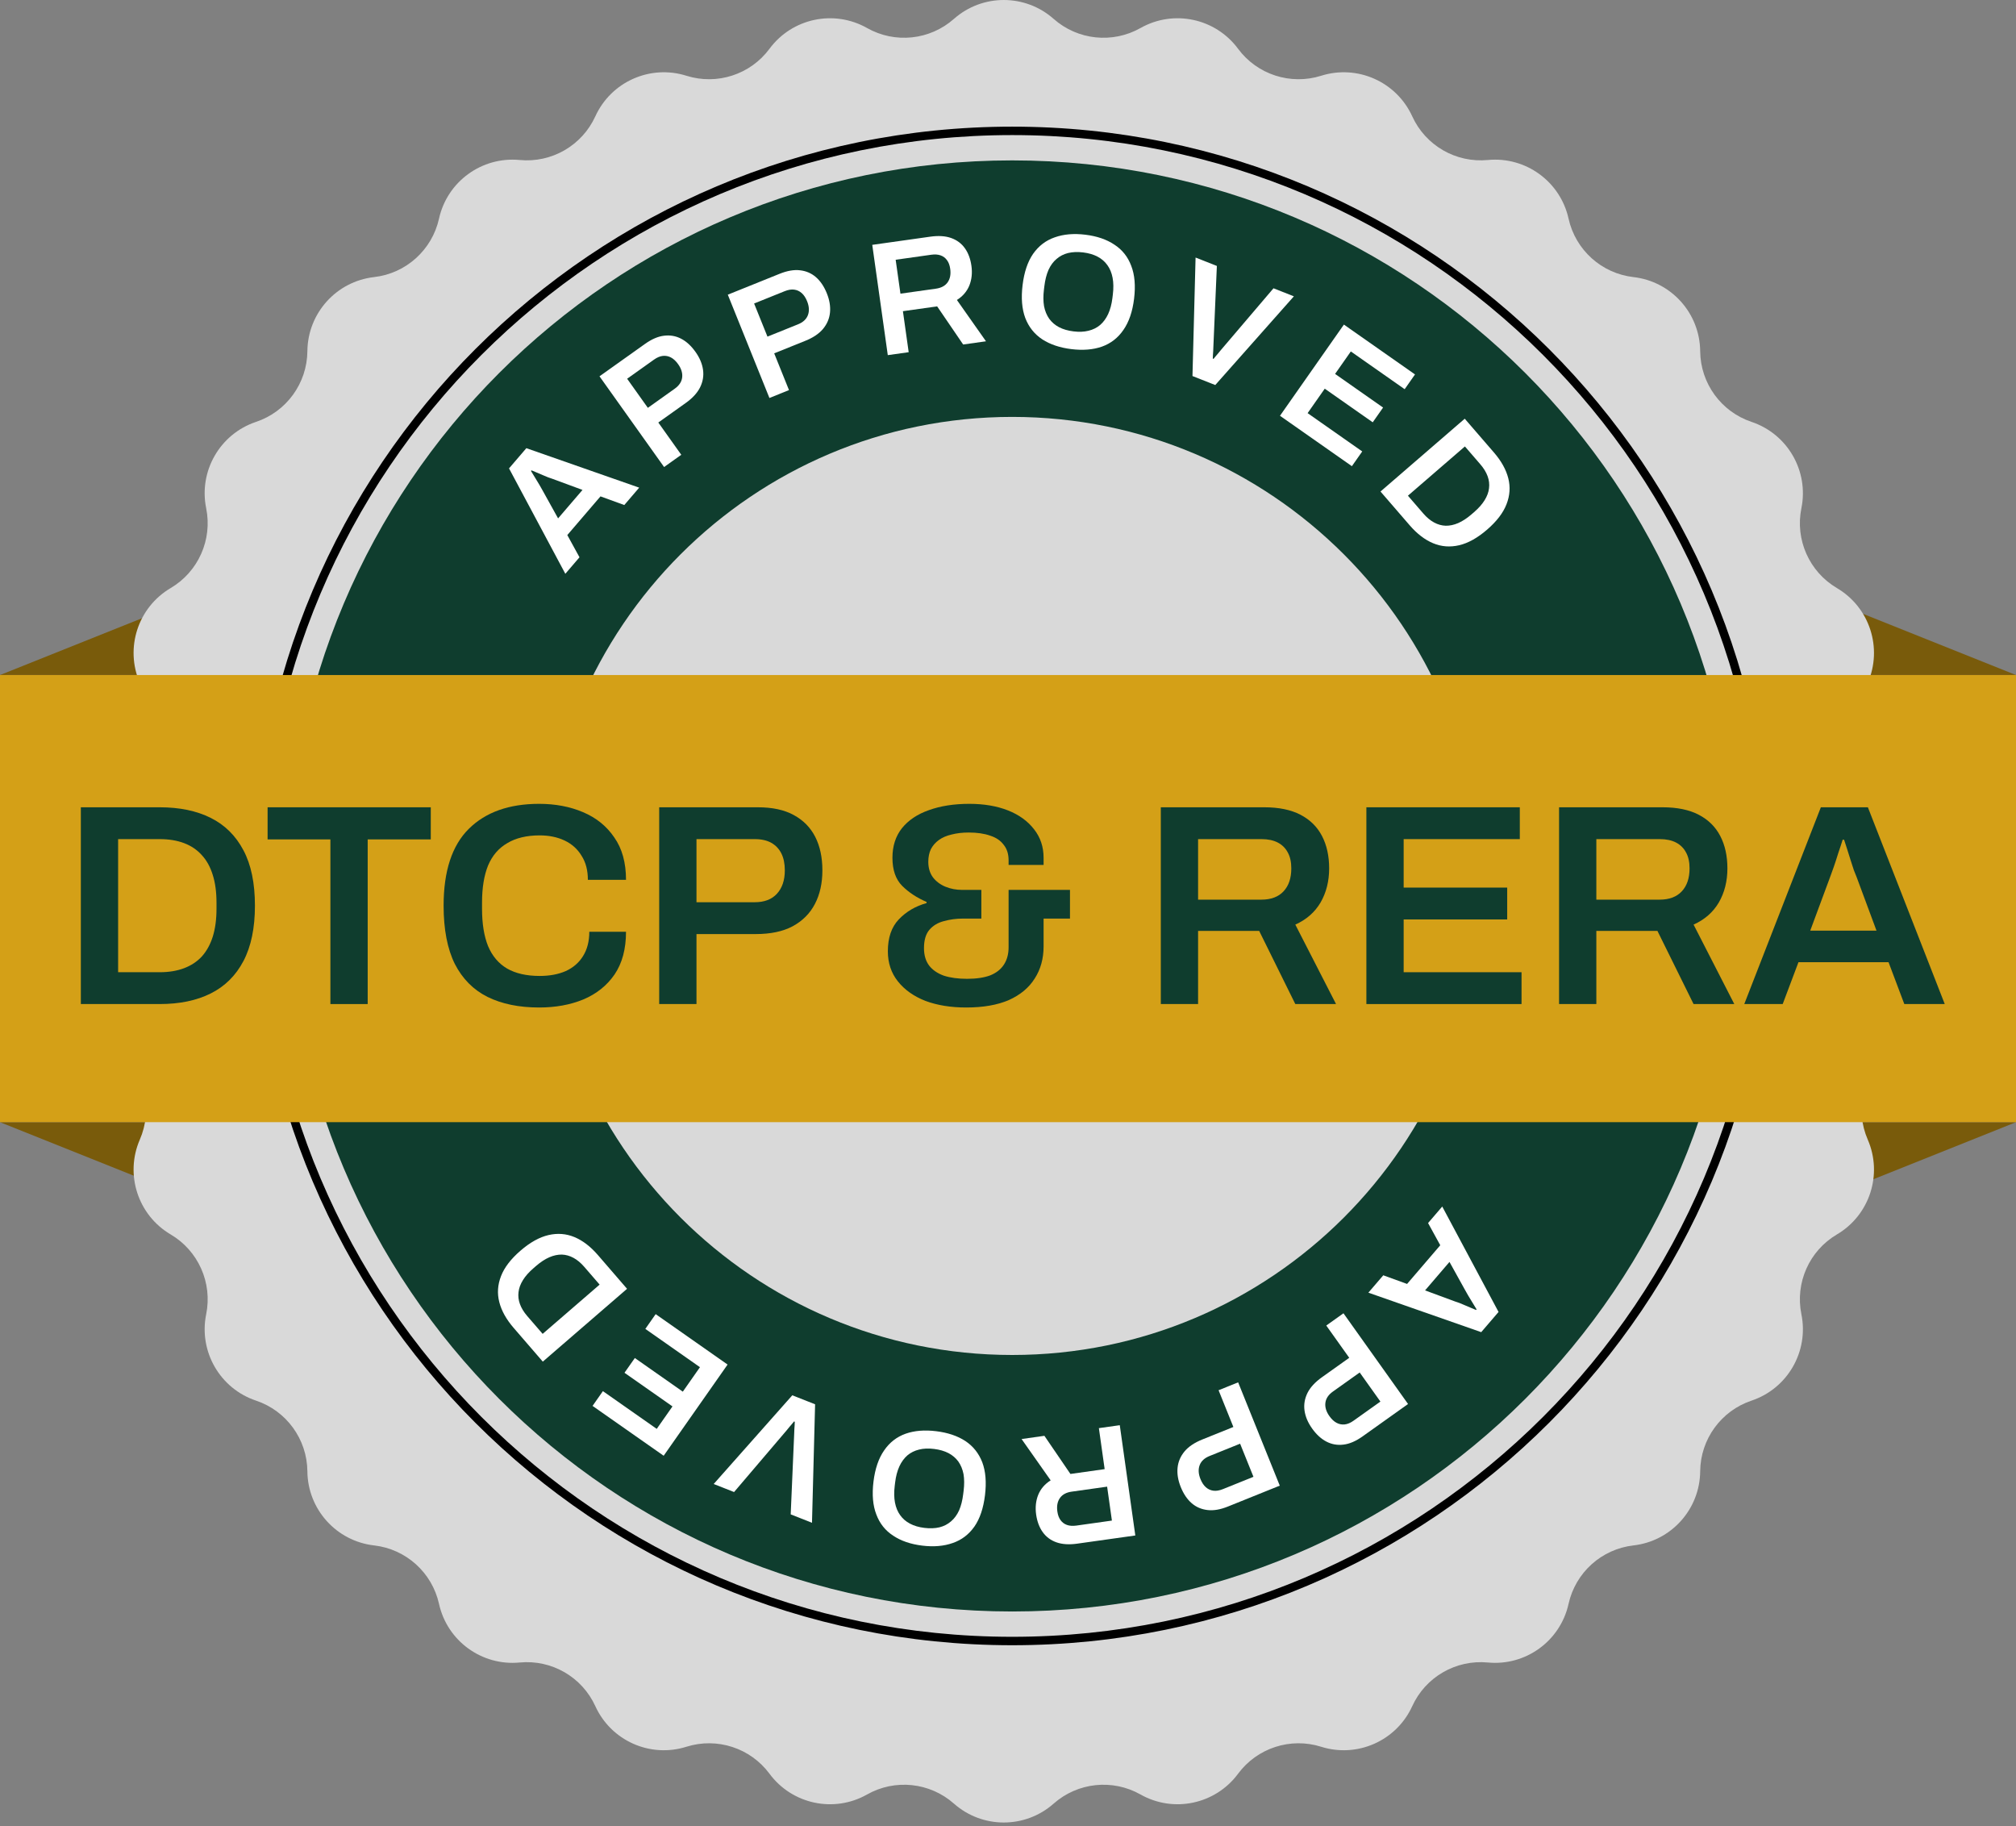 <svg xmlns="http://www.w3.org/2000/svg" width="159" height="144" viewBox="0 0 159 144" fill="none"><rect x="0" y="0" width="159" height="144" fill="#808080" stroke="none"/><path d="M0 53.23L13.305 47.908V53.23H0Z" fill="#795B0B"></path><path d="M0 88.489L13.305 93.811V88.489H0Z" fill="#795B0B"></path><path d="M159 53.23L145.695 47.908V53.23H159Z" fill="#795B0B"></path><path d="M159 88.489L145.695 93.811V88.489H159Z" fill="#795B0B"></path><path d="M75.236 1.489C77.481 -0.496 80.854 -0.496 83.099 1.489C84.996 3.166 87.748 3.456 89.952 2.209C92.561 0.734 95.86 1.435 97.644 3.844C99.15 5.879 101.782 6.734 104.197 5.974C107.056 5.073 110.137 6.445 111.381 9.172C112.431 11.476 114.828 12.859 117.348 12.617C120.331 12.331 123.06 14.313 123.71 17.239C124.258 19.711 126.315 21.563 128.83 21.85C131.808 22.19 134.065 24.697 134.092 27.694C134.115 30.226 135.741 32.464 138.142 33.268C140.984 34.22 142.671 37.141 142.074 40.078C141.57 42.559 142.695 45.087 144.877 46.373C147.459 47.895 148.501 51.103 147.307 53.852C146.298 56.174 146.873 58.881 148.739 60.592C150.949 62.617 151.301 65.972 149.561 68.412C148.091 70.474 148.091 73.241 149.561 75.303C151.301 77.743 150.949 81.098 148.739 83.123C146.873 84.834 146.298 87.541 147.307 89.863C148.501 92.612 147.459 95.82 144.877 97.342C142.695 98.627 141.57 101.155 142.074 103.637C142.671 106.574 140.984 109.495 138.142 110.447C135.741 111.251 134.115 113.489 134.092 116.021C134.065 119.018 131.808 121.525 128.83 121.865C126.315 122.152 124.258 124.004 123.71 126.476C123.06 129.402 120.331 131.384 117.348 131.098C114.828 130.856 112.431 132.239 111.381 134.543C110.137 137.27 107.056 138.642 104.197 137.741C101.782 136.981 99.15 137.836 97.644 139.871C95.86 142.279 92.561 142.981 89.952 141.506C87.748 140.259 84.996 140.549 83.099 142.226C80.854 144.211 77.481 144.211 75.236 142.226C73.339 140.549 70.587 140.259 68.383 141.506C65.774 142.981 62.474 142.279 60.691 139.871C59.185 137.836 56.553 136.981 54.138 137.741C51.279 138.642 48.198 137.27 46.954 134.543C45.904 132.239 43.507 130.856 40.987 131.098C38.003 131.384 35.274 129.402 34.625 126.476C34.076 124.004 32.02 122.152 29.504 121.865C26.526 121.525 24.27 119.018 24.243 116.021C24.22 113.489 22.593 111.251 20.192 110.447C17.35 109.495 15.664 106.574 16.261 103.637C16.765 101.155 15.639 98.627 13.458 97.342C10.876 95.82 9.834 92.612 11.028 89.863C12.037 87.541 11.462 84.834 9.595 83.123C7.386 81.098 7.034 77.743 8.773 75.303C10.243 73.241 10.243 70.474 8.773 68.412C7.034 65.972 7.386 62.617 9.595 60.592C11.462 58.881 12.037 56.174 11.028 53.852C9.834 51.103 10.876 47.895 13.458 46.373C15.639 45.087 16.765 42.559 16.261 40.078C15.664 37.141 17.35 34.22 20.192 33.268C22.593 32.464 24.22 30.226 24.243 27.694C24.27 24.697 26.526 22.19 29.504 21.85C32.02 21.563 34.076 19.711 34.625 17.239C35.274 14.313 38.003 12.331 40.987 12.617C43.507 12.859 45.904 11.476 46.954 9.172C48.198 6.445 51.279 5.073 54.138 5.974C56.553 6.734 59.185 5.879 60.691 3.844C62.474 1.435 65.774 0.734 68.383 2.209C70.587 3.456 73.339 3.166 75.236 1.489Z" fill="#D9D9D9"></path><path d="M139.707 69.862C139.707 102.929 112.9 129.736 79.832 129.736C46.765 129.736 19.958 102.929 19.958 69.862C19.958 36.794 46.765 9.987 79.832 9.987C112.9 9.987 139.707 36.794 139.707 69.862Z" fill="#D9D9D9"></path><path d="M139.042 69.862C139.042 37.161 112.533 10.652 79.832 10.652C47.132 10.652 20.623 37.161 20.623 69.862C20.623 102.562 47.132 129.071 79.832 129.071V129.736C46.765 129.736 19.958 102.929 19.958 69.862C19.958 36.794 46.765 9.987 79.832 9.987C112.9 9.987 139.707 36.794 139.707 69.862C139.707 102.929 112.9 129.736 79.832 129.736V129.071C112.533 129.071 139.042 102.562 139.042 69.862Z" fill="black"></path><path d="M79.832 12.648C111.431 12.648 137.046 38.264 137.046 69.862C137.046 101.46 111.431 127.075 79.832 127.075C48.234 127.075 22.619 101.46 22.619 69.862C22.619 38.264 48.234 12.648 79.832 12.648ZM79.832 32.875C59.406 32.875 42.846 49.435 42.846 69.862C42.846 90.289 59.406 106.848 79.832 106.848C100.26 106.848 116.819 90.289 116.819 69.862C116.819 49.435 100.26 32.875 79.832 32.875Z" fill="#0F3D2E"></path><path d="M0 53.23H159V88.489H0V53.23Z" fill="#D4A017"></path><path d="M137.569 79.175L143.609 63.659H147.318L153.38 79.175H150.191L148.947 75.873H141.844L140.6 79.175H137.569ZM142.772 73.385H147.997L146.436 69.178C146.376 69.027 146.3 68.838 146.21 68.612C146.134 68.371 146.052 68.115 145.961 67.843C145.871 67.557 145.78 67.27 145.69 66.984C145.599 66.697 145.516 66.441 145.441 66.215H145.328C145.237 66.516 145.124 66.863 144.988 67.255C144.868 67.647 144.747 68.017 144.627 68.363C144.506 68.71 144.408 68.982 144.332 69.178L142.772 73.385Z" fill="#0F3D2E"></path><path d="M122.962 79.175V63.659H131.127C132.274 63.659 133.224 63.855 133.977 64.247C134.731 64.639 135.297 65.197 135.674 65.921C136.051 66.644 136.239 67.496 136.239 68.477C136.239 69.487 136.013 70.384 135.561 71.168C135.108 71.937 134.445 72.518 133.57 72.91L136.782 79.175H133.57L130.72 73.407H125.902V79.175H122.962ZM125.902 70.942H130.901C131.655 70.942 132.236 70.723 132.643 70.286C133.05 69.849 133.254 69.246 133.254 68.477C133.254 67.979 133.163 67.564 132.982 67.233C132.801 66.886 132.537 66.622 132.191 66.441C131.844 66.26 131.414 66.169 130.901 66.169H125.902V70.942Z" fill="#0F3D2E"></path><path d="M107.765 79.175V63.659H119.866V66.169H110.705V69.992H118.871V72.503H110.705V76.665H120.002V79.175H107.765Z" fill="#0F3D2E"></path><path d="M91.552 79.175V63.659H99.717C100.863 63.659 101.813 63.855 102.567 64.247C103.321 64.639 103.887 65.197 104.264 65.921C104.641 66.644 104.829 67.496 104.829 68.477C104.829 69.487 104.603 70.384 104.151 71.168C103.698 71.937 103.035 72.518 102.16 72.91L105.372 79.175H102.16L99.31 73.407H94.492V79.175H91.552ZM94.492 70.942H99.491C100.245 70.942 100.826 70.723 101.233 70.286C101.64 69.849 101.844 69.246 101.844 68.477C101.844 67.979 101.753 67.564 101.572 67.233C101.391 66.886 101.127 66.622 100.78 66.441C100.434 66.26 100.004 66.169 99.491 66.169H94.492V70.942Z" fill="#0F3D2E"></path><path d="M76.2 79.447C74.993 79.447 73.922 79.273 72.987 78.927C72.068 78.565 71.344 78.052 70.816 77.388C70.288 76.725 70.024 75.933 70.024 75.013C70.024 73.943 70.311 73.106 70.884 72.503C71.472 71.885 72.203 71.455 73.078 71.213V71.123C72.309 70.791 71.668 70.369 71.155 69.856C70.643 69.344 70.386 68.605 70.386 67.64C70.386 66.72 70.635 65.943 71.133 65.31C71.645 64.677 72.354 64.201 73.259 63.885C74.179 63.553 75.242 63.387 76.448 63.387C77.609 63.387 78.627 63.561 79.502 63.907C80.376 64.254 81.063 64.752 81.56 65.4C82.058 66.034 82.307 66.78 82.307 67.64V68.205H79.547V67.843C79.547 67.346 79.419 66.938 79.163 66.622C78.921 66.29 78.567 66.049 78.1 65.898C77.632 65.732 77.067 65.649 76.403 65.649C75.905 65.649 75.453 65.702 75.046 65.808C74.654 65.898 74.322 66.041 74.051 66.237C73.779 66.433 73.568 66.674 73.417 66.961C73.282 67.248 73.214 67.579 73.214 67.956C73.214 68.439 73.334 68.846 73.576 69.178C73.832 69.51 74.164 69.758 74.571 69.924C74.978 70.09 75.415 70.173 75.883 70.173H77.398V72.435H75.951C75.423 72.435 74.918 72.503 74.435 72.638C73.968 72.759 73.591 72.985 73.304 73.317C73.018 73.649 72.874 74.131 72.874 74.765C72.874 75.323 73.01 75.783 73.282 76.144C73.553 76.491 73.938 76.755 74.435 76.936C74.948 77.102 75.559 77.185 76.267 77.185C77.006 77.185 77.617 77.094 78.1 76.913C78.582 76.718 78.944 76.431 79.185 76.054C79.427 75.677 79.547 75.225 79.547 74.697V70.173H84.388V72.435H82.307V74.629C82.307 75.594 82.073 76.439 81.606 77.162C81.153 77.886 80.475 78.452 79.57 78.859C78.665 79.251 77.541 79.447 76.2 79.447Z" fill="#0F3D2E"></path><path d="M51.99 79.175V63.659H59.771C60.917 63.659 61.86 63.862 62.599 64.269C63.353 64.677 63.918 65.249 64.295 65.988C64.672 66.727 64.861 67.609 64.861 68.635C64.861 69.645 64.665 70.527 64.272 71.281C63.88 72.035 63.292 72.623 62.508 73.046C61.739 73.453 60.774 73.656 59.613 73.656H54.931V79.175H51.99ZM54.931 71.146H59.522C60.276 71.146 60.857 70.927 61.264 70.49C61.686 70.037 61.898 69.419 61.898 68.635C61.898 68.107 61.807 67.662 61.626 67.3C61.445 66.938 61.181 66.659 60.834 66.463C60.487 66.267 60.05 66.169 59.522 66.169H54.931V71.146Z" fill="#0F3D2E"></path><path d="M42.52 79.447C40.936 79.447 39.579 79.168 38.448 78.61C37.332 78.052 36.473 77.185 35.87 76.009C35.281 74.817 34.987 73.287 34.987 71.417C34.987 68.688 35.651 66.667 36.978 65.355C38.305 64.043 40.152 63.387 42.52 63.387C43.801 63.387 44.955 63.606 45.98 64.043C47.021 64.481 47.843 65.144 48.446 66.034C49.064 66.908 49.373 68.024 49.373 69.381H46.365C46.365 68.627 46.199 67.994 45.867 67.481C45.55 66.954 45.106 66.554 44.533 66.282C43.96 66.011 43.304 65.875 42.565 65.875C41.539 65.875 40.687 66.079 40.009 66.486C39.33 66.878 38.825 67.466 38.493 68.25C38.177 69.034 38.018 70.007 38.018 71.168V71.666C38.018 72.842 38.177 73.822 38.493 74.606C38.825 75.391 39.323 75.979 39.986 76.371C40.665 76.763 41.524 76.959 42.565 76.959C43.349 76.959 44.035 76.831 44.623 76.574C45.211 76.303 45.664 75.911 45.98 75.398C46.312 74.87 46.478 74.229 46.478 73.475H49.373C49.373 74.832 49.072 75.956 48.468 76.846C47.865 77.72 47.043 78.376 46.003 78.814C44.977 79.236 43.816 79.447 42.52 79.447Z" fill="#0F3D2E"></path><path d="M26.058 79.175V66.192H21.105V63.659H33.975V66.192H28.999V79.175H26.058Z" fill="#0F3D2E"></path><path d="M6.376 79.175V63.659H12.596C14.165 63.659 15.507 63.938 16.622 64.496C17.738 65.053 18.598 65.906 19.201 67.052C19.804 68.183 20.106 69.638 20.106 71.417C20.106 73.181 19.804 74.636 19.201 75.782C18.598 76.929 17.738 77.781 16.622 78.338C15.507 78.897 14.165 79.175 12.596 79.175H6.376ZM9.316 76.665H12.596C13.32 76.665 13.961 76.559 14.519 76.348C15.077 76.137 15.544 75.828 15.921 75.421C16.298 74.998 16.585 74.478 16.781 73.86C16.977 73.227 17.075 72.495 17.075 71.666V71.191C17.075 70.346 16.977 69.615 16.781 68.997C16.585 68.363 16.298 67.843 15.921 67.436C15.544 67.014 15.077 66.697 14.519 66.486C13.961 66.275 13.32 66.169 12.596 66.169H9.316V76.665Z" fill="#0F3D2E"></path><path d="M44.587 45.247L40.146 36.935L41.513 35.341L50.413 38.454L49.237 39.825L47.36 39.142L44.743 42.193L45.704 43.944L44.587 45.247ZM44.016 40.878L45.941 38.633L43.559 37.754C43.472 37.724 43.363 37.687 43.233 37.642C43.101 37.586 42.961 37.527 42.811 37.466C42.654 37.399 42.498 37.333 42.341 37.266C42.185 37.199 42.044 37.14 41.919 37.089L41.878 37.138C41.974 37.288 42.081 37.464 42.2 37.667C42.324 37.863 42.438 38.051 42.542 38.231C42.647 38.411 42.727 38.553 42.784 38.657L44.016 40.878Z" fill="white"></path><path d="M52.376 36.828L47.282 29.674L50.87 27.12C51.398 26.744 51.899 26.528 52.374 26.473C52.855 26.414 53.304 26.492 53.72 26.709C54.136 26.926 54.513 27.271 54.849 27.744C55.181 28.209 55.38 28.68 55.447 29.157C55.514 29.633 55.436 30.097 55.213 30.549C54.992 30.989 54.614 31.4 54.078 31.781L51.92 33.318L53.732 35.863L52.376 36.828ZM51.096 32.161L53.213 30.653C53.56 30.406 53.756 30.114 53.8 29.779C53.846 29.432 53.741 29.078 53.483 28.716C53.31 28.473 53.122 28.297 52.92 28.19C52.718 28.083 52.505 28.041 52.28 28.064C52.056 28.088 51.822 28.186 51.579 28.359L49.462 29.866L51.096 32.161Z" fill="white"></path><path d="M60.684 31.383L57.401 23.237L61.486 21.591C62.088 21.349 62.626 21.256 63.099 21.314C63.581 21.368 63.999 21.549 64.354 21.857C64.708 22.166 64.993 22.589 65.21 23.127C65.424 23.657 65.508 24.162 65.461 24.641C65.415 25.119 65.231 25.552 64.908 25.94C64.591 26.317 64.127 26.628 63.518 26.873L61.06 27.863L62.227 30.761L60.684 31.383ZM60.529 26.545L62.939 25.574C63.335 25.415 63.593 25.177 63.715 24.861C63.841 24.535 63.821 24.165 63.655 23.754C63.543 23.477 63.402 23.262 63.23 23.111C63.059 22.959 62.861 22.868 62.637 22.839C62.414 22.809 62.164 22.85 61.886 22.962L59.476 23.933L60.529 26.545Z" fill="white"></path><path d="M70.019 28.004L68.794 19.308L73.37 18.663C74.013 18.573 74.56 18.607 75.014 18.768C75.467 18.928 75.828 19.196 76.097 19.572C76.365 19.948 76.538 20.41 76.615 20.959C76.695 21.526 76.639 22.046 76.448 22.522C76.255 22.988 75.929 23.366 75.47 23.655L77.764 26.913L75.964 27.166L73.912 24.159L71.212 24.539L71.667 27.772L70.019 28.004ZM71.017 23.157L73.819 22.763C74.241 22.703 74.549 22.535 74.743 22.258C74.936 21.98 75.003 21.626 74.942 21.195C74.903 20.916 74.819 20.691 74.692 20.52C74.563 20.339 74.394 20.212 74.186 20.138C73.977 20.064 73.729 20.047 73.442 20.088L70.64 20.483L71.017 23.157Z" fill="white"></path><path d="M84.496 27.53C83.59 27.419 82.826 27.162 82.204 26.76C81.584 26.349 81.136 25.787 80.862 25.074C80.597 24.362 80.526 23.498 80.65 22.482C80.775 21.456 81.052 20.635 81.48 20.016C81.918 19.391 82.486 18.957 83.186 18.716C83.888 18.466 84.691 18.397 85.598 18.508C86.513 18.619 87.276 18.88 87.888 19.29C88.51 19.693 88.953 20.25 89.219 20.962C89.494 21.666 89.569 22.53 89.444 23.556C89.32 24.572 89.039 25.393 88.601 26.019C88.172 26.646 87.607 27.084 86.906 27.334C86.214 27.576 85.411 27.641 84.496 27.53ZM84.667 26.132C85.107 26.186 85.5 26.169 85.846 26.082C86.201 25.997 86.507 25.845 86.766 25.627C87.026 25.401 87.237 25.113 87.4 24.763C87.564 24.405 87.676 23.985 87.735 23.502L87.769 23.222C87.829 22.731 87.823 22.291 87.749 21.904C87.676 21.517 87.54 21.187 87.342 20.913C87.144 20.631 86.884 20.406 86.56 20.237C86.245 20.07 85.868 19.959 85.427 19.905C84.987 19.852 84.589 19.867 84.235 19.953C83.889 20.04 83.586 20.196 83.326 20.422C83.067 20.64 82.856 20.928 82.692 21.287C82.536 21.646 82.428 22.071 82.368 22.562L82.334 22.842C82.275 23.325 82.278 23.759 82.343 24.146C82.417 24.524 82.553 24.855 82.751 25.137C82.949 25.41 83.206 25.631 83.521 25.799C83.844 25.967 84.226 26.078 84.667 26.132Z" fill="white"></path><path d="M94.049 29.653L94.294 20.309L95.973 20.971L95.697 27.358C95.698 27.45 95.694 27.554 95.685 27.669C95.676 27.785 95.668 27.897 95.662 28.005C95.66 28.105 95.656 28.195 95.652 28.276L95.711 28.299C95.76 28.245 95.814 28.179 95.872 28.101C95.938 28.026 96.006 27.948 96.075 27.865C96.148 27.774 96.219 27.687 96.288 27.605L100.439 22.733L102.047 23.367L95.847 30.362L94.049 29.653Z" fill="white"></path><path d="M100.951 32.786L105.992 25.595L111.6 29.526L110.785 30.69L106.539 27.714L105.297 29.485L109.082 32.138L108.266 33.301L104.482 30.649L103.13 32.578L107.438 35.598L106.622 36.761L100.951 32.786Z" fill="white"></path><path d="M108.879 38.759L115.523 33.017L117.825 35.681C118.406 36.352 118.783 37.03 118.957 37.715C119.131 38.399 119.084 39.082 118.816 39.765C118.555 40.441 118.044 41.109 117.282 41.768C116.526 42.42 115.792 42.83 115.078 42.996C114.364 43.161 113.681 43.109 113.029 42.837C112.377 42.566 111.761 42.094 111.181 41.423L108.879 38.759ZM111.042 39.089L112.256 40.494C112.524 40.804 112.806 41.039 113.103 41.2C113.4 41.361 113.705 41.446 114.019 41.457C114.339 41.462 114.668 41.393 115.005 41.248C115.349 41.097 115.699 40.869 116.054 40.562L116.257 40.386C116.619 40.073 116.896 39.761 117.088 39.448C117.286 39.13 117.403 38.815 117.438 38.502C117.479 38.185 117.442 37.867 117.326 37.55C117.21 37.233 117.018 36.92 116.75 36.61L115.536 35.205L111.042 39.089Z" fill="white"></path><path d="M113.748 95.142L118.189 103.454L116.822 105.048L107.922 101.934L109.098 100.564L110.975 101.246L113.592 98.195L112.631 96.444L113.748 95.142ZM114.319 99.51L112.394 101.755L114.776 102.635C114.863 102.665 114.972 102.702 115.102 102.746C115.234 102.803 115.374 102.861 115.524 102.923C115.681 102.989 115.837 103.056 115.994 103.123C116.15 103.189 116.291 103.248 116.416 103.299L116.457 103.251C116.361 103.101 116.254 102.924 116.135 102.721C116.011 102.525 115.897 102.337 115.793 102.158C115.688 101.978 115.608 101.836 115.551 101.731L114.319 99.51Z" fill="white"></path><path d="M105.958 103.56L111.052 110.714L107.464 113.269C106.936 113.645 106.435 113.86 105.96 113.915C105.479 113.975 105.03 113.896 104.614 113.679C104.198 113.463 103.821 113.118 103.484 112.645C103.153 112.179 102.954 111.708 102.887 111.232C102.82 110.756 102.898 110.291 103.121 109.839C103.342 109.399 103.72 108.988 104.255 108.607L106.414 107.07L104.602 104.526L105.958 103.56ZM107.238 108.228L105.121 109.735C104.774 109.983 104.578 110.274 104.534 110.609C104.488 110.956 104.593 111.311 104.851 111.672C105.024 111.916 105.212 112.091 105.414 112.198C105.616 112.306 105.829 112.348 106.054 112.324C106.278 112.301 106.512 112.203 106.755 112.029L108.872 110.522L107.238 108.228Z" fill="white"></path><path d="M97.651 109.006L100.934 117.151L96.849 118.797C96.247 119.04 95.71 119.132 95.236 119.075C94.754 119.02 94.335 118.839 93.981 118.531C93.627 118.223 93.342 117.8 93.125 117.261C92.911 116.731 92.827 116.227 92.874 115.748C92.92 115.269 93.104 114.836 93.427 114.448C93.744 114.072 94.208 113.761 94.817 113.515L97.275 112.525L96.108 109.628L97.651 109.006ZM97.806 113.843L95.396 114.814C95 114.974 94.742 115.211 94.62 115.527C94.494 115.854 94.514 116.223 94.68 116.635C94.792 116.912 94.933 117.126 95.105 117.278C95.276 117.43 95.474 117.52 95.698 117.55C95.921 117.579 96.171 117.538 96.448 117.427L98.859 116.455L97.806 113.843Z" fill="white"></path><path d="M88.316 112.385L89.541 121.081L84.965 121.725C84.323 121.816 83.775 121.781 83.321 121.621C82.868 121.461 82.507 121.193 82.238 120.817C81.97 120.441 81.797 119.978 81.719 119.429C81.64 118.863 81.696 118.342 81.887 117.867C82.08 117.4 82.406 117.022 82.865 116.734L80.571 113.476L82.371 113.222L84.423 116.23L87.123 115.849L86.668 112.617L88.316 112.385ZM87.318 117.231L84.516 117.626C84.094 117.685 83.786 117.854 83.592 118.131C83.399 118.408 83.332 118.762 83.393 119.193C83.432 119.472 83.516 119.697 83.643 119.869C83.772 120.049 83.941 120.176 84.149 120.25C84.358 120.324 84.606 120.341 84.893 120.301L87.695 119.906L87.318 117.231Z" fill="white"></path><path d="M73.839 112.859C74.746 112.97 75.51 113.226 76.131 113.629C76.751 114.04 77.199 114.602 77.473 115.315C77.738 116.026 77.809 116.89 77.685 117.907C77.56 118.932 77.283 119.754 76.855 120.372C76.417 120.998 75.849 121.431 75.148 121.673C74.447 121.922 73.644 121.992 72.737 121.881C71.822 121.769 71.059 121.508 70.447 121.098C69.825 120.696 69.382 120.139 69.116 119.427C68.841 118.723 68.766 117.858 68.891 116.833C69.016 115.816 69.296 114.995 69.734 114.369C70.163 113.743 70.728 113.304 71.429 113.055C72.121 112.812 72.924 112.747 73.839 112.859ZM73.668 114.257C73.228 114.203 72.835 114.219 72.489 114.306C72.134 114.392 71.828 114.544 71.569 114.761C71.309 114.987 71.098 115.275 70.935 115.625C70.771 115.984 70.659 116.404 70.6 116.887L70.566 117.167C70.506 117.658 70.512 118.097 70.585 118.484C70.659 118.872 70.794 119.202 70.993 119.476C71.191 119.758 71.451 119.983 71.775 120.151C72.09 120.319 72.467 120.43 72.908 120.483C73.348 120.537 73.746 120.521 74.1 120.436C74.446 120.349 74.749 120.192 75.009 119.966C75.267 119.748 75.479 119.46 75.643 119.102C75.799 118.743 75.906 118.318 75.966 117.826L76.001 117.547C76.06 117.064 76.057 116.629 75.992 116.243C75.918 115.864 75.782 115.534 75.585 115.252C75.386 114.978 75.129 114.758 74.814 114.59C74.491 114.422 74.109 114.311 73.668 114.257Z" fill="white"></path><path d="M64.286 110.736L64.041 120.08L62.362 119.417L62.638 113.031C62.637 112.939 62.641 112.835 62.65 112.719C62.659 112.603 62.667 112.492 62.672 112.384C62.675 112.284 62.679 112.194 62.683 112.113L62.624 112.089C62.575 112.144 62.521 112.21 62.463 112.287C62.397 112.362 62.329 112.441 62.26 112.524C62.187 112.614 62.116 112.701 62.047 112.784L57.896 117.656L56.288 117.022L62.488 110.027L64.286 110.736Z" fill="white"></path><path d="M57.384 107.603L52.343 114.794L46.734 110.863L47.55 109.699L51.796 112.675L53.038 110.903L49.253 108.251L50.069 107.087L53.853 109.74L55.205 107.811L50.897 104.791L51.712 103.627L57.384 107.603Z" fill="white"></path><path d="M49.455 101.63L42.81 107.372L40.509 104.708C39.928 104.036 39.551 103.358 39.377 102.674C39.203 101.99 39.25 101.306 39.517 100.624C39.779 99.947 40.29 99.279 41.052 98.621C41.808 97.968 42.542 97.559 43.256 97.393C43.97 97.227 44.653 97.28 45.305 97.551C45.957 97.823 46.573 98.294 47.154 98.966L49.455 101.63ZM47.292 101.299L46.078 99.895C45.81 99.585 45.528 99.35 45.231 99.189C44.934 99.028 44.629 98.942 44.315 98.931C43.995 98.926 43.666 98.996 43.329 99.141C42.985 99.291 42.636 99.52 42.28 99.827L42.077 100.003C41.715 100.315 41.438 100.628 41.246 100.94C41.047 101.259 40.931 101.574 40.896 101.886C40.855 102.204 40.892 102.521 41.008 102.838C41.124 103.155 41.316 103.469 41.584 103.779L42.798 105.183L47.292 101.299Z" fill="white"></path></svg>